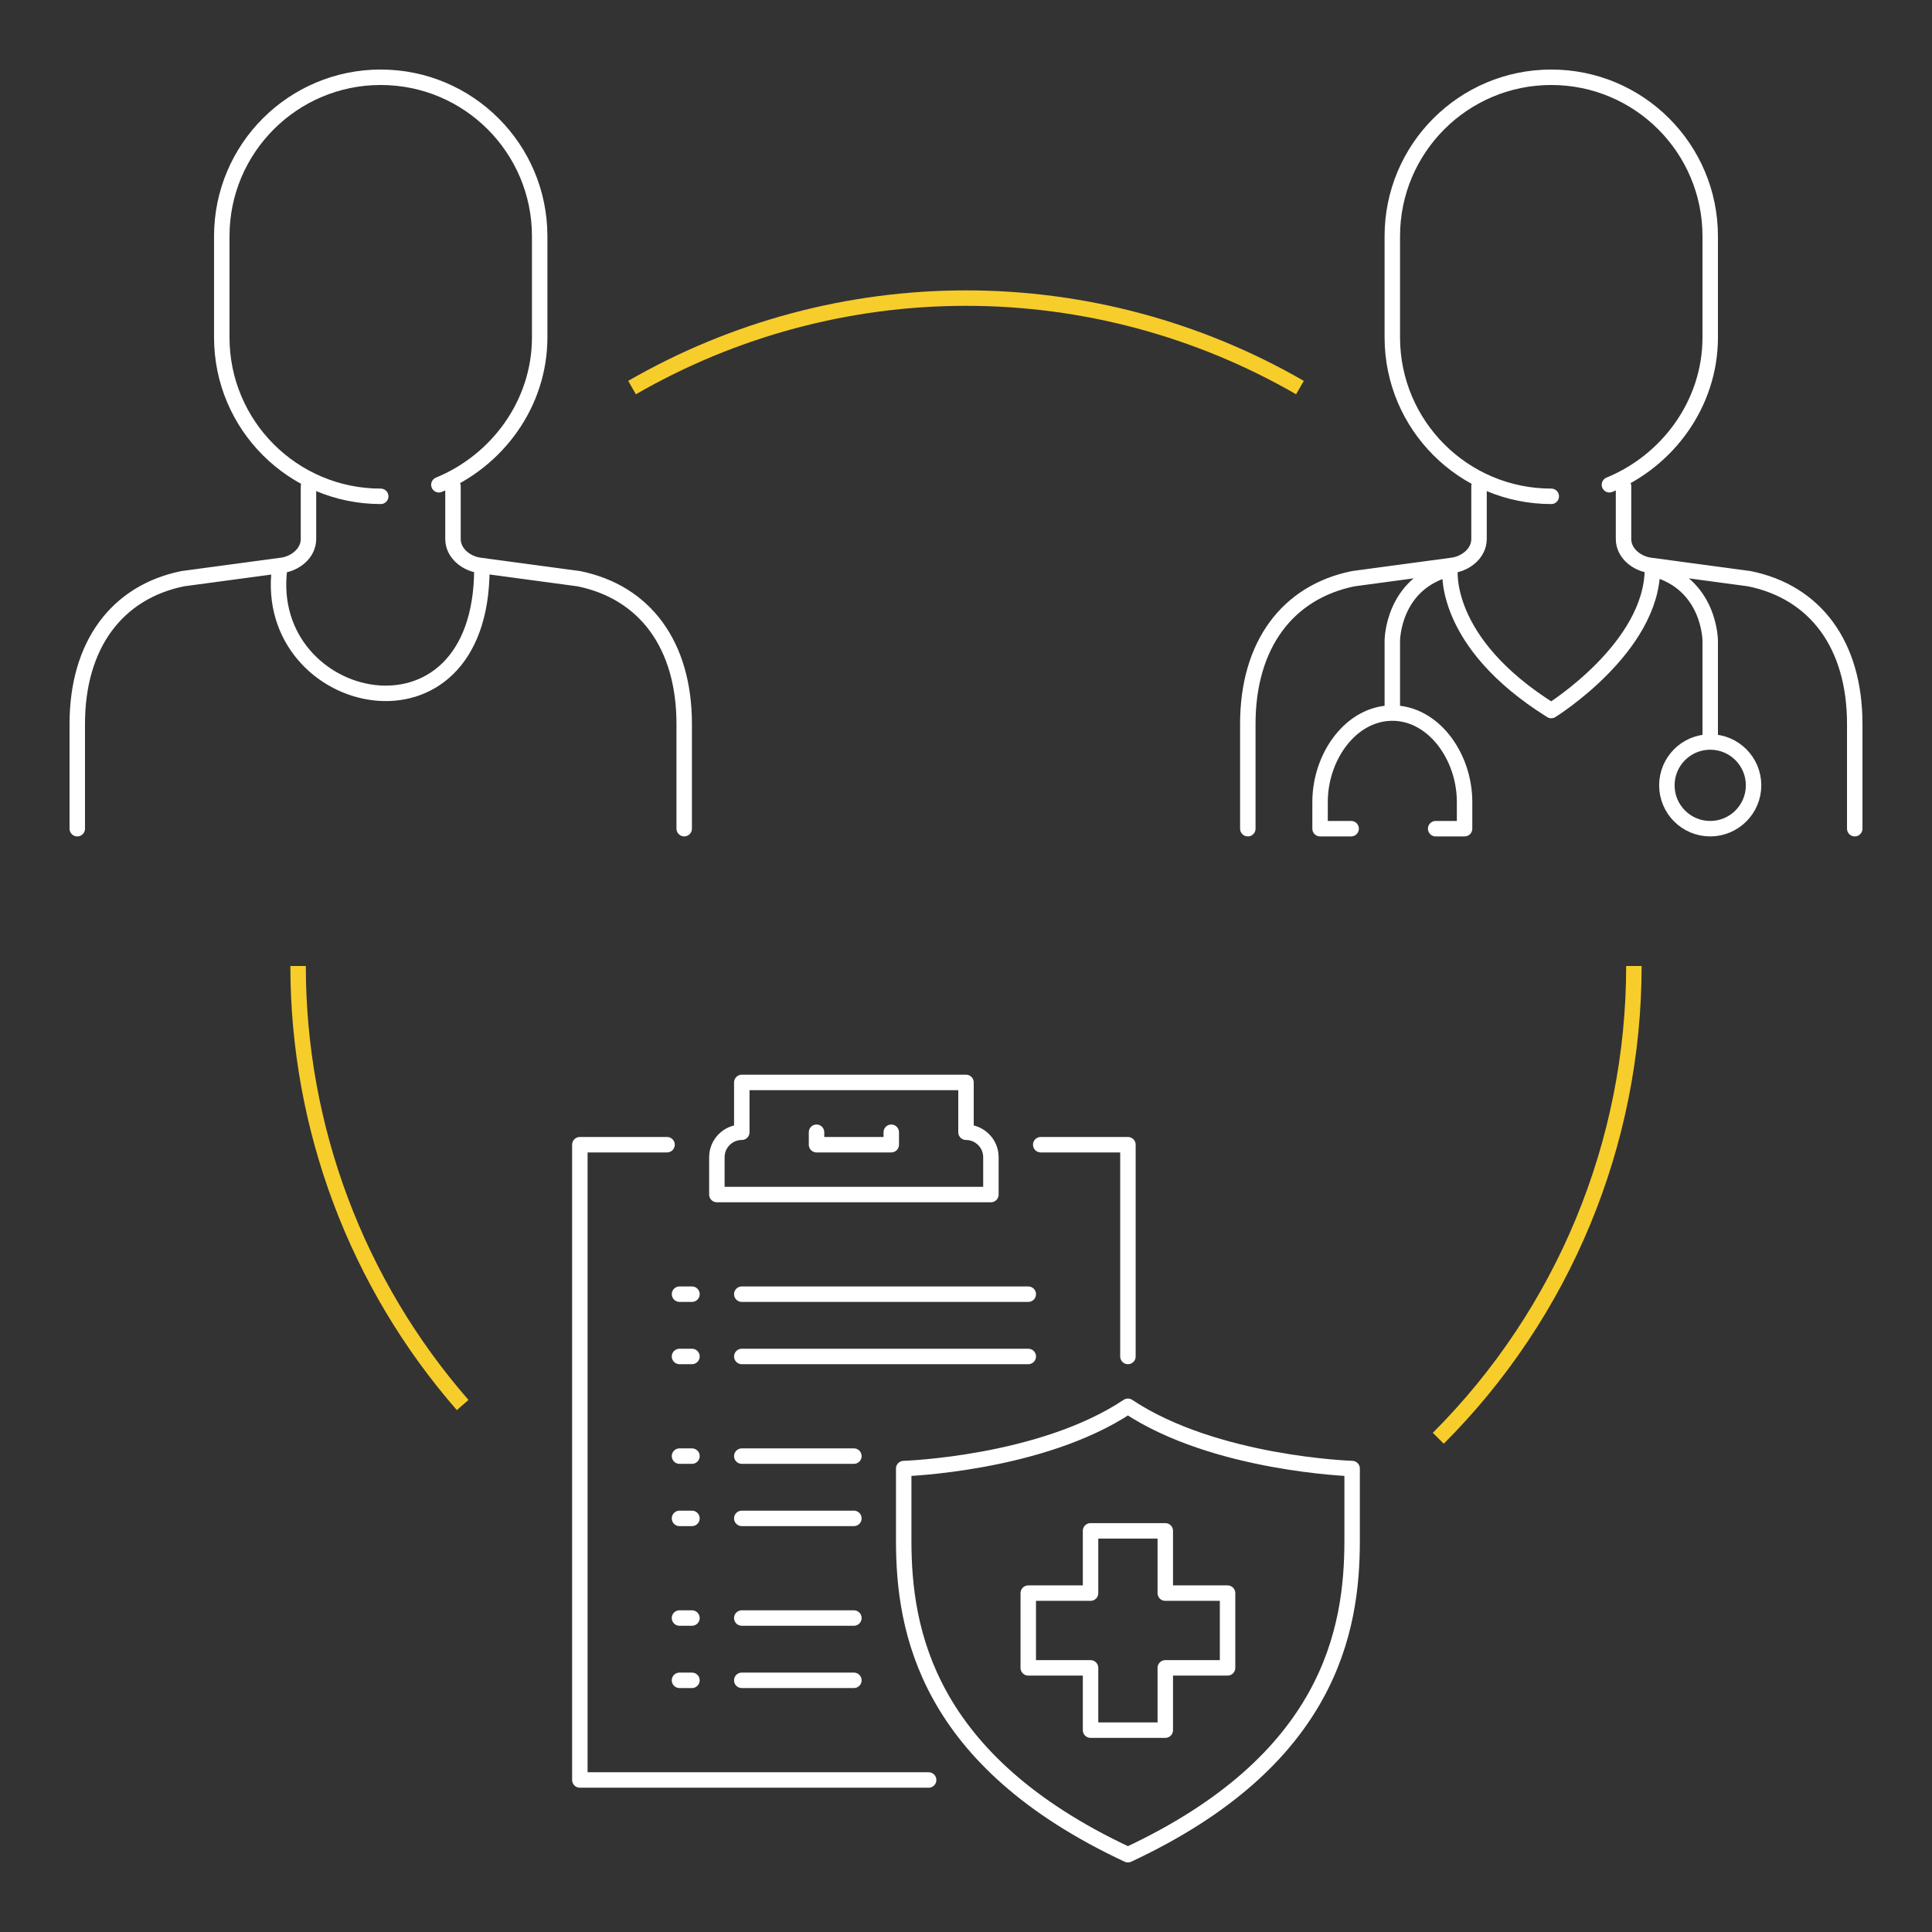 <?xml version="1.0" encoding="UTF-8"?> <svg xmlns="http://www.w3.org/2000/svg" xmlns:xlink="http://www.w3.org/1999/xlink" xml:space="preserve" width="100%" height="100%" version="1.1" shape-rendering="geometricPrecision" text-rendering="geometricPrecision" image-rendering="optimizeQuality" fill-rule="evenodd" clip-rule="evenodd" viewBox="0 0 2604.17 2604.17"><rect x="0" y="0" width="2604.17" height="2604.17" fill="#333333" stroke="none"/> <g id="Layer_x0020_1"> <path fill="none" fill-rule="nonzero" stroke="white" stroke-width="20.83" stroke-linecap="round" stroke-linejoin="round" stroke-miterlimit="2.613" d="M1520.35 1828.4l0 -285.43 -117.53 0m-503.7 0l-117.53 0 0 856.29 470.12 0m83.95 -789.13l0 -50.38c0,-18.46 -15.11,-33.58 -33.58,-33.58l0 -67.16 -302.22 0 0 67.16c-18.47,0 -33.58,15.11 -33.58,33.58l0 50.38 369.38 0zm-235.06 -83.96l0 16.79 100.74 0 0 -16.79m-201.48 218.27l386.17 0m-470.11 0l16.79 0m67.15 83.95l386.17 0m-470.11 0l16.79 0m67.15 134.32l151.11 0m-235.06 0l16.79 0m67.15 83.94l151.11 0m-235.06 0l16.79 0m67.15 134.32l151.11 0m-235.06 0l16.79 0m67.15 83.95l151.11 0m-235.06 0l16.79 0m587.65 -369.38c117.11,78.07 302.22,83.95 302.22,83.95l0 97.38c0,120.89 -30.64,296.34 -302.22,423.11 -271.57,-126.76 -302.22,-302.22 -302.22,-423.11l0 -97.38c0,0 185.11,-5.87 302.22,-83.95zm-50.37 251.85l0 -83.95 100.74 0 0 83.95 83.95 0 0 100.74 -83.95 0 0 83.95 -100.74 0 0 -83.95 -83.95 0 0 -100.74 83.95 0zm-1093.13 -1381c-24.34,189.14 272.69,256.84 272.69,0m-136.34 -97.39c-118.33,0 -214.26,-95.93 -214.26,-214.26l0 -136.34c0,-118.33 95.93,-214.26 214.26,-214.26 118.33,0 214.26,95.93 214.26,214.26l0 136.34c0,89.6 -57.46,166.54 -135.86,198.67m-487.43 463.57l0 -141.22c0,-106.64 53.56,-177.73 142.19,-195.75l133.91 -18.02c17.53,-2.43 35.55,-16.07 35.55,-35.55l0 -71.09m194.78 0l0 71.09c0,19.48 18.02,33.11 35.55,35.55l133.91 18.02c89.11,18.02 142.19,89.11 142.19,195.75l0 141.21m1032.4 -350.6c0,0 -12.66,98.36 136.34,191.37 0,0 136.34,-84.73 136.34,-191.37m-272.69 0c-77.91,19.48 -77.91,97.39 -77.91,97.39l0 97.39m350.6 -194.78c77.91,19.48 77.91,97.39 77.91,97.39l0 136.35m-370.07 116.87l38.96 0 0 -36.04c0,-61.35 -41.88,-119.79 -97.39,-119.79l0 0c-55.51,0 -97.39,58.43 -97.39,119.79l0 36.04 41.88 0m542.45 -58.43c0,-32.27 -26.16,-58.43 -58.43,-58.43 -32.27,0 -58.43,26.16 -58.43,58.43 0,32.27 26.16,58.43 58.43,58.43 32.27,0 58.43,-26.16 58.43,-58.43zm-272.69 -389.56c-118.33,0 -214.26,-95.93 -214.26,-214.26l0 -136.34c0,-118.33 95.93,-214.26 214.26,-214.26 118.33,0 214.25,95.93 214.25,214.26l0 136.34c0,89.6 -57.46,166.54 -135.85,198.67m-487.43 463.57l0 -141.22c0,-106.64 53.56,-177.73 142.19,-195.75l133.91 -18.02c17.53,-2.43 35.55,-16.07 35.55,-35.55l0 -71.09m194.78 0l0 71.09c0,19.48 18.02,33.11 35.55,35.55l133.91 18.02c89.11,18.02 142.19,89.11 142.19,195.75l0 141.21"></path> <rect fill="none" width="2604.17" height="2604.17"></rect> <path fill="none" stroke="#F7CD2B" stroke-width="20.83" stroke-miterlimit="2.613" d="M623.63 1893.85c-143.02,-163.97 -221.82,-374.19 -221.82,-591.77m1800.54 0c0,238.77 -94.85,467.75 -263.68,636.59m-1086.72 -1416.24c136.86,-79.02 292.1,-120.61 450.13,-120.61 158.03,0 313.28,41.6 450.13,120.61"></path> </g> </svg> 